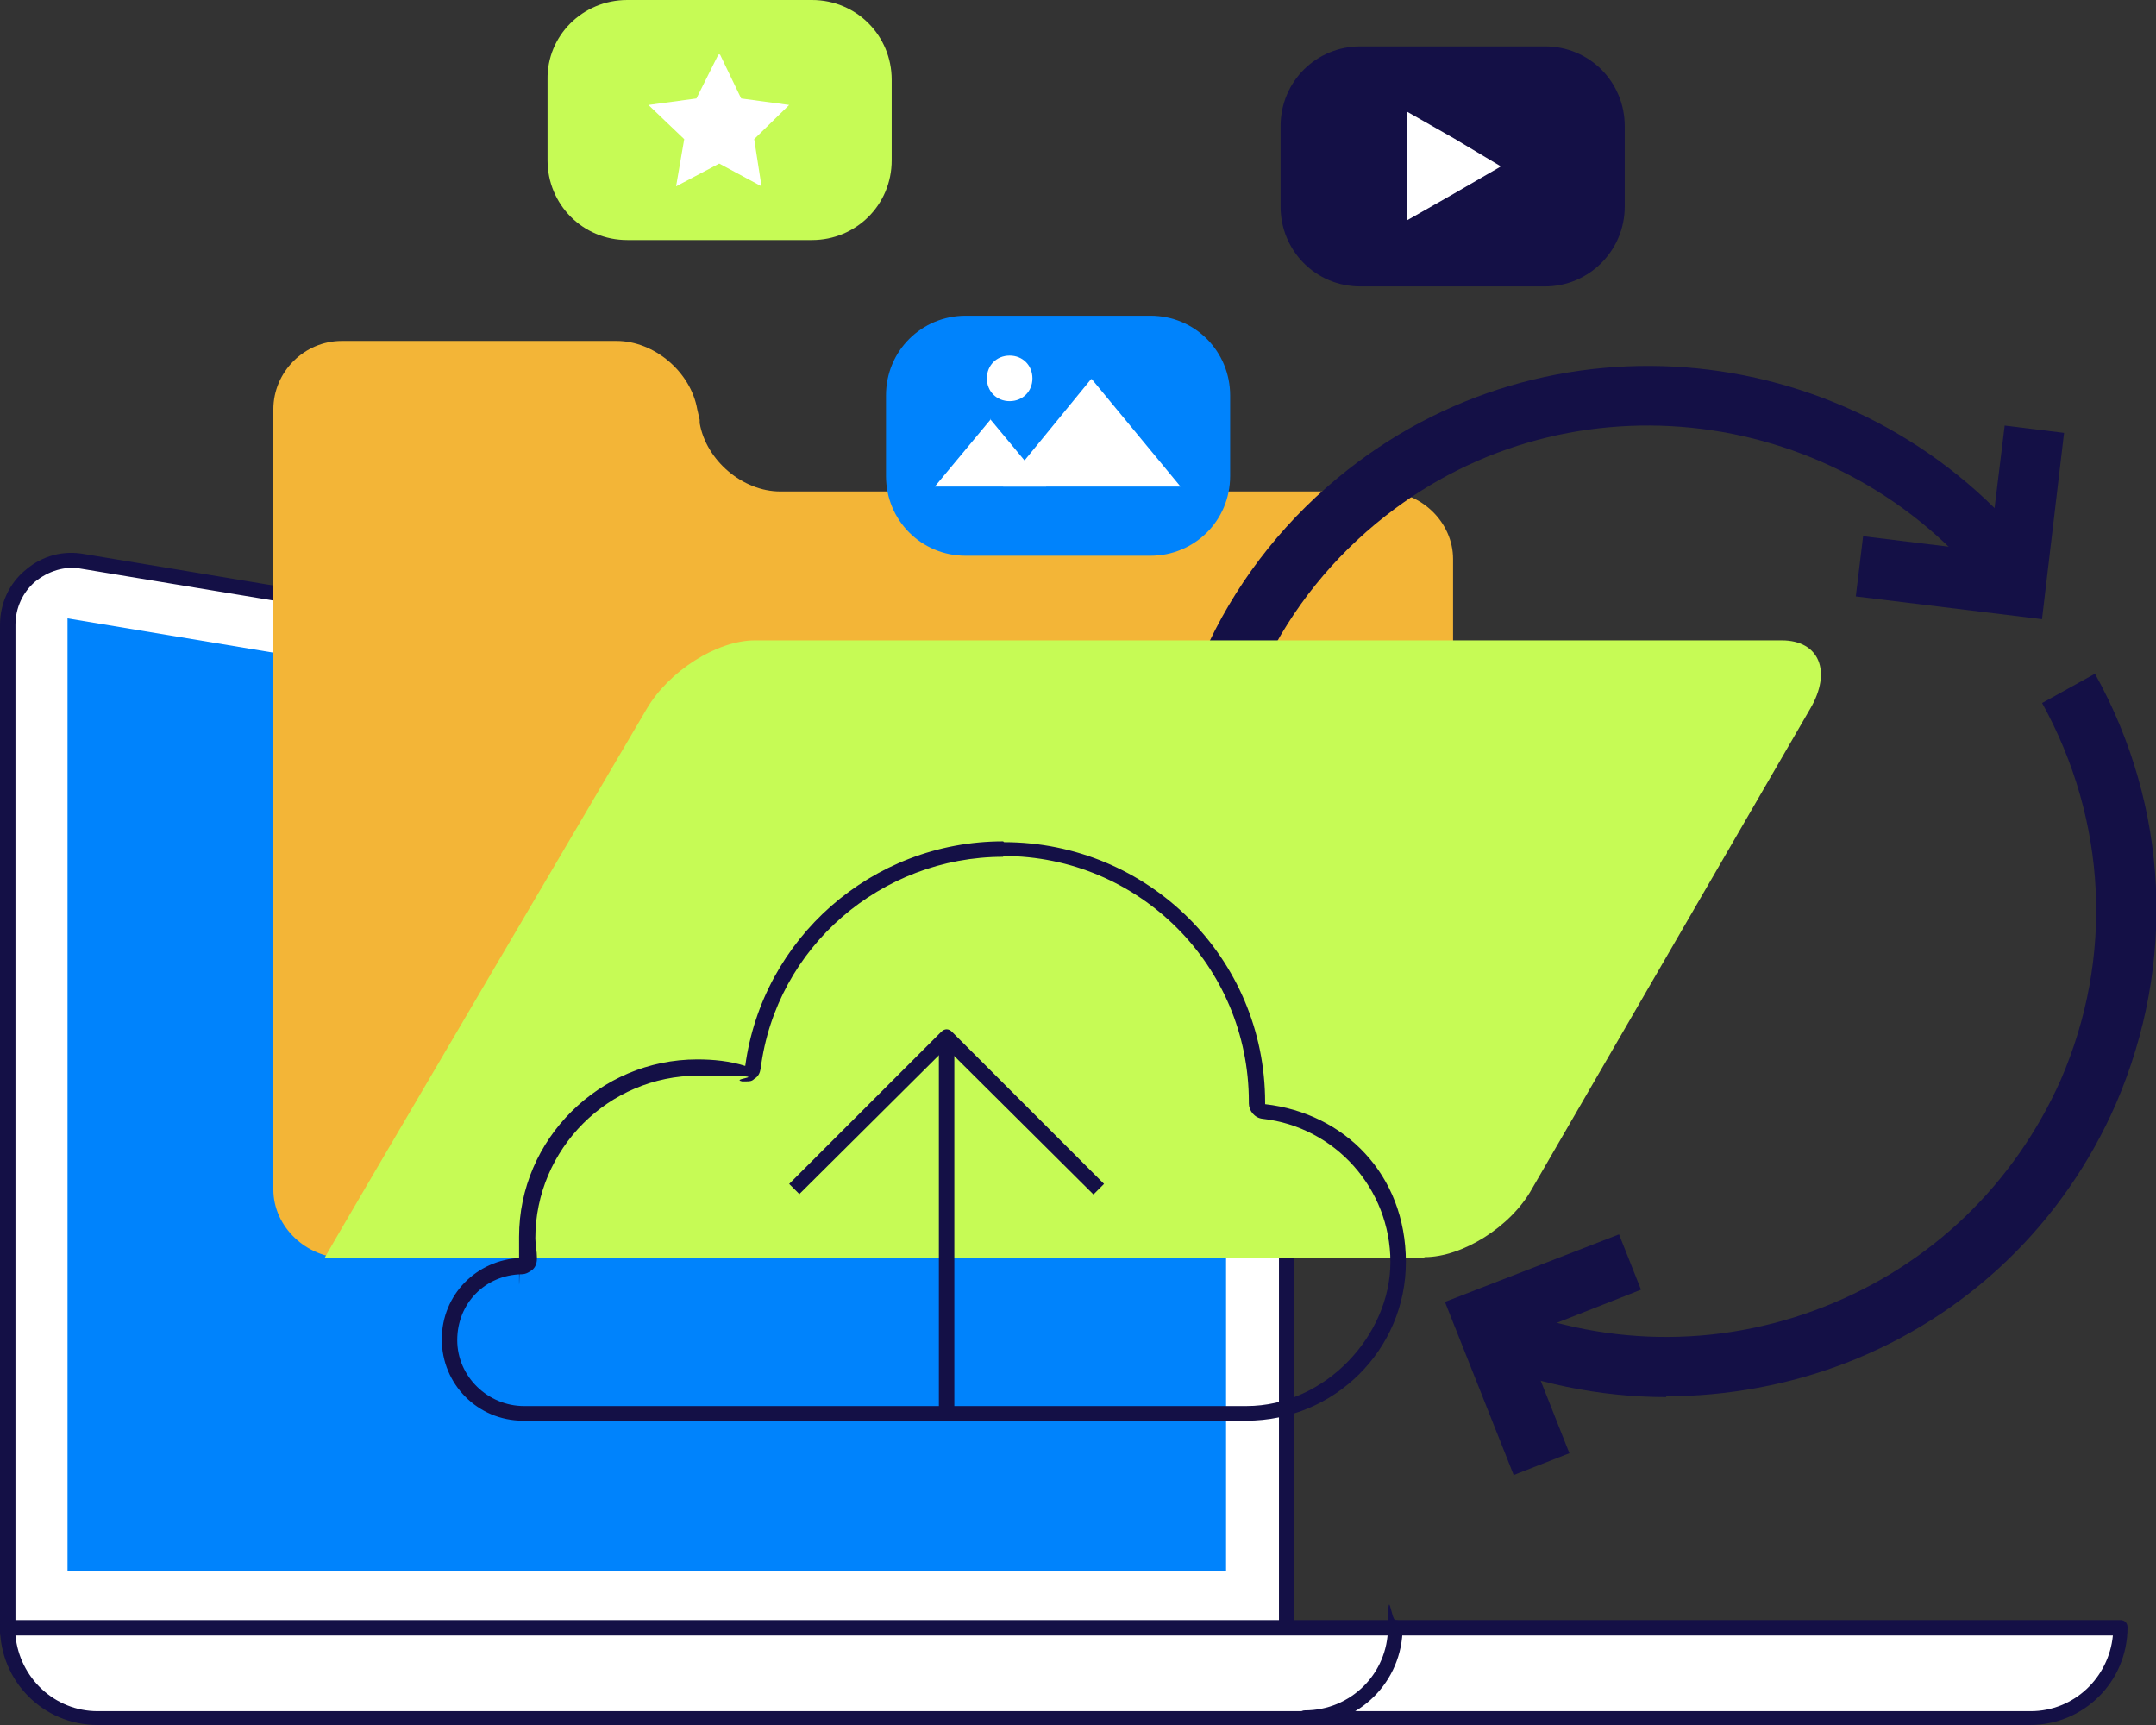 <?xml version="1.0" encoding="UTF-8"?>
<svg xmlns="http://www.w3.org/2000/svg" xmlns:xlink="http://www.w3.org/1999/xlink" id="Layer_1" version="1.1" viewBox="0 0 265 212">
  <rect x="0" y="0" width="265" height="212" fill="#333333" stroke="none"/>
  <defs>
    <style>
      .st0 {
        fill: none;
      }

      .st1 {
        fill: #fff;
      }

      .st2 {
        fill: #141046;
      }

      .st3 {
        fill: #c6fb55;
      }

      .st4 {
        fill: #0083fc;
      }

      .st5 {
        fill: #f3b537;
      }

      .st6 {
        clip-path: url(#clippath);
      }
    </style>
    <clipPath id="clippath">
      <rect class="st0" width="265" height="212"></rect>
    </clipPath>
  </defs>
  <g class="st6">
    <g>
      <path class="st1" d="M.9,200.5v-123.8c0-4.9,4.4-8.6,9.3-7.9l141.3,23.5c3.8.6,6.7,4,6.7,7.9v100.3H.9Z"></path>
      <path class="st2" d="M158.1,201.5H.9c-.6,0-.9-.4-.9-.9v-123.8c0-2.6,1.1-5.1,3.2-6.8,2-1.7,4.6-2.4,7.2-1.9l141.3,23.5c4.3.7,7.4,4.4,7.4,8.8v100.3c0,.5-.4.8-.9.8ZM1.9,199.6h155.3v-99.4c0-3.4-2.5-6.4-5.8-6.9L10,69.9c-2-.4-4.1.3-5.7,1.6-1.5,1.3-2.4,3.2-2.4,5.3v122.9Z"></path>
      <path class="st4" d="M8.3,193.1v-117.1l142.4,23.7v93.4H8.3Z"></path>
      <path class="st1" d="M249.5,211.1H12.1c-6.1,0-11.1-5-11.1-11.1h259.7c0,6.2-4.9,11.1-11.1,11.1Z"></path>
      <path class="st2" d="M249.5,212H12c-6.7,0-12-5.4-12-12s.4-.9.9-.9h259.7c.6,0,.9.4.9.9,0,6.7-5.4,12-12,12ZM1.9,201c.5,5.2,4.8,9.3,10.1,9.3h237.6c5.3,0,9.6-4.1,10.1-9.3H1.9Z"></path>
      <path class="st2" d="M160.4,212c-.6,0-.9-.4-.9-.9s.4-.9.9-.9c5.6,0,10.2-4.5,10.2-10.2s.4-.9.9-.9.9.4.9.9c0,6.7-5.4,12-12,12Z"></path>
      <path class="st5" d="M170.1,60.4h-74.2c-4.6,0-9.1-3.8-9.9-8.4v-.4c0,0-.3-1.3-.3-1.3-.8-4.6-5.3-8.4-9.9-8.4h-33.8c-4.6,0-8.4,3.8-8.4,8.4v95.9c0,4.6,4.1,8.4,8.7,8.4h127.6c4.6,0,8.7-3.8,8.7-8.4v-77.5c0-4.5-3.9-8.3-8.5-8.3Z"></path>
      <path class="st2" d="M189.9,35.2h-22.7c-5.5,0-9.8-4.4-9.8-9.8v-9.9c0-5.5,4.4-9.8,9.8-9.8h22.7c5.5,0,9.8,4.4,9.8,9.8v9.9c0,5.4-4.4,9.8-9.8,9.8Z"></path>
      <path class="st3" d="M99.8,29.5h-22.7c-5.5,0-9.8-4.4-9.8-9.8v-9.9C67.2,4.4,71.6,0,77.1,0h22.7c5.5,0,9.8,4.4,9.8,9.8v9.9c0,5.5-4.4,9.8-9.8,9.8Z"></path>
      <path class="st1" d="M184.4,20.5l-5.7,3.3-5.8,3.3v-13.4l5.8,3.3,5.7,3.4Z"></path>
      <path class="st4" d="M141.4,68.3h-22.7c-5.5,0-9.8-4.4-9.8-9.8v-9.9c0-5.5,4.4-9.8,9.8-9.8h22.7c5.5,0,9.8,4.4,9.8,9.8v9.9c0,5.5-4.4,9.8-9.8,9.8Z"></path>
      <path class="st1" d="M121.8,51.5l-6.9,8.3h13.7l-6.9-8.3Z"></path>
      <path class="st1" d="M134.1,46.6l-10.8,13.2h21.8l-10.9-13.2Z"></path>
      <path class="st1" d="M126.9,46.5c0,1.6-1.2,2.8-2.8,2.8s-2.8-1.2-2.8-2.8,1.2-2.8,2.8-2.8,2.8,1.2,2.8,2.8Z"></path>
      <path class="st1" d="M88.5,6.7l2.6,5.4,5.9.8-4.3,4.2.9,5.8-5.2-2.8-5.3,2.8,1-5.8-4.4-4.2,5.9-.8,2.7-5.4Z"></path>
      <path class="st2" d="M142.7,105.4c0-18.8,8.2-36.1,23-47.7,26.1-20.5,64-15.7,84.6,10.5l-5.8,4.5c-18.1-23-51.4-27.2-74.2-9.3-12.9,10.1-20.2,25.3-20.1,41.7h-7.4Z"></path>
      <path class="st2" d="M251,76.1l-22.9-2.8.9-7.4,15.5,1.9,1.9-15.5,7.3.9-2.7,22.8Z"></path>
      <path class="st2" d="M204.8,171.7c-8.2,0-16.4-1.7-24.2-5l3-6.8c13,5.6,27.4,5.9,40.6.7s23.4-15.1,29.1-27.9c6.5-15,5.7-31.8-2.3-46.3l6.5-3.6c9.1,16.4,10,35.6,2.6,52.8-6.4,14.7-18.2,26.1-33.2,31.9-7,2.7-14.6,4.1-22.1,4.1Z"></path>
      <path class="st2" d="M186.1,181.4l-8.5-21.4,21.4-8.3,2.7,6.8-14.5,5.7,5.7,14.4-6.9,2.7Z"></path>
      <path class="st3" d="M175,154.6H39.9c0-.2,39.6-67.5,39.6-67.5,2.7-4.6,8.6-8.4,13.3-8.4h126.2c4.6,0,6.2,3.8,3.5,8.4l-34.2,59c-2.6,4.7-8.6,8.4-13.2,8.4Z"></path>
      <path class="st2" d="M123.3,105.2c16.7,0,30.2,13.5,30.2,30.2h0v.2c0,.9.7,1.8,1.7,1.9,8.9,1,15.7,8.6,15.7,17.6s-8,17.7-17.7,17.7h-88.8c-4.4,0-8.2-3.6-8.2-8.1s3.4-8,7.9-8.1c.6,0,1-.3,1.4-.6.4-.4.5-.9.5-1.4,0-.8-.2-1.7-.2-2.4,0-11,9-20,20-20s3.6.3,5.4.7c.2,0,.4,0,.5,0,.4,0,.7,0,1-.3.5-.3.7-.7.8-1.3,1.9-14.9,14.8-26,29.8-26ZM123.3,103.4c-16.2,0-29.6,12-31.7,27.6-1.9-.6-3.9-.8-5.9-.8-12,0-21.9,9.8-21.9,21.8s0,1.8.2,2.6c-5.4.2-9.7,4.5-9.7,10s4.4,10,10,10h88.9c10.8,0,19.6-8.7,19.6-19.5s-7.6-18.3-17.3-19.4v-.2c0-17.8-14.4-32-32.1-32Z"></path>
      <path class="st2" d="M117.3,128.5h-1.9v45.9h1.9v-45.9Z"></path>
      <path class="st2" d="M98.3,146.8l-1.3-1.3,18.7-18.7c.4-.4.9-.4,1.3,0l18.7,18.7-1.3,1.3-18.1-18-18.1,18Z"></path>
    </g>
  </g>
</svg>
